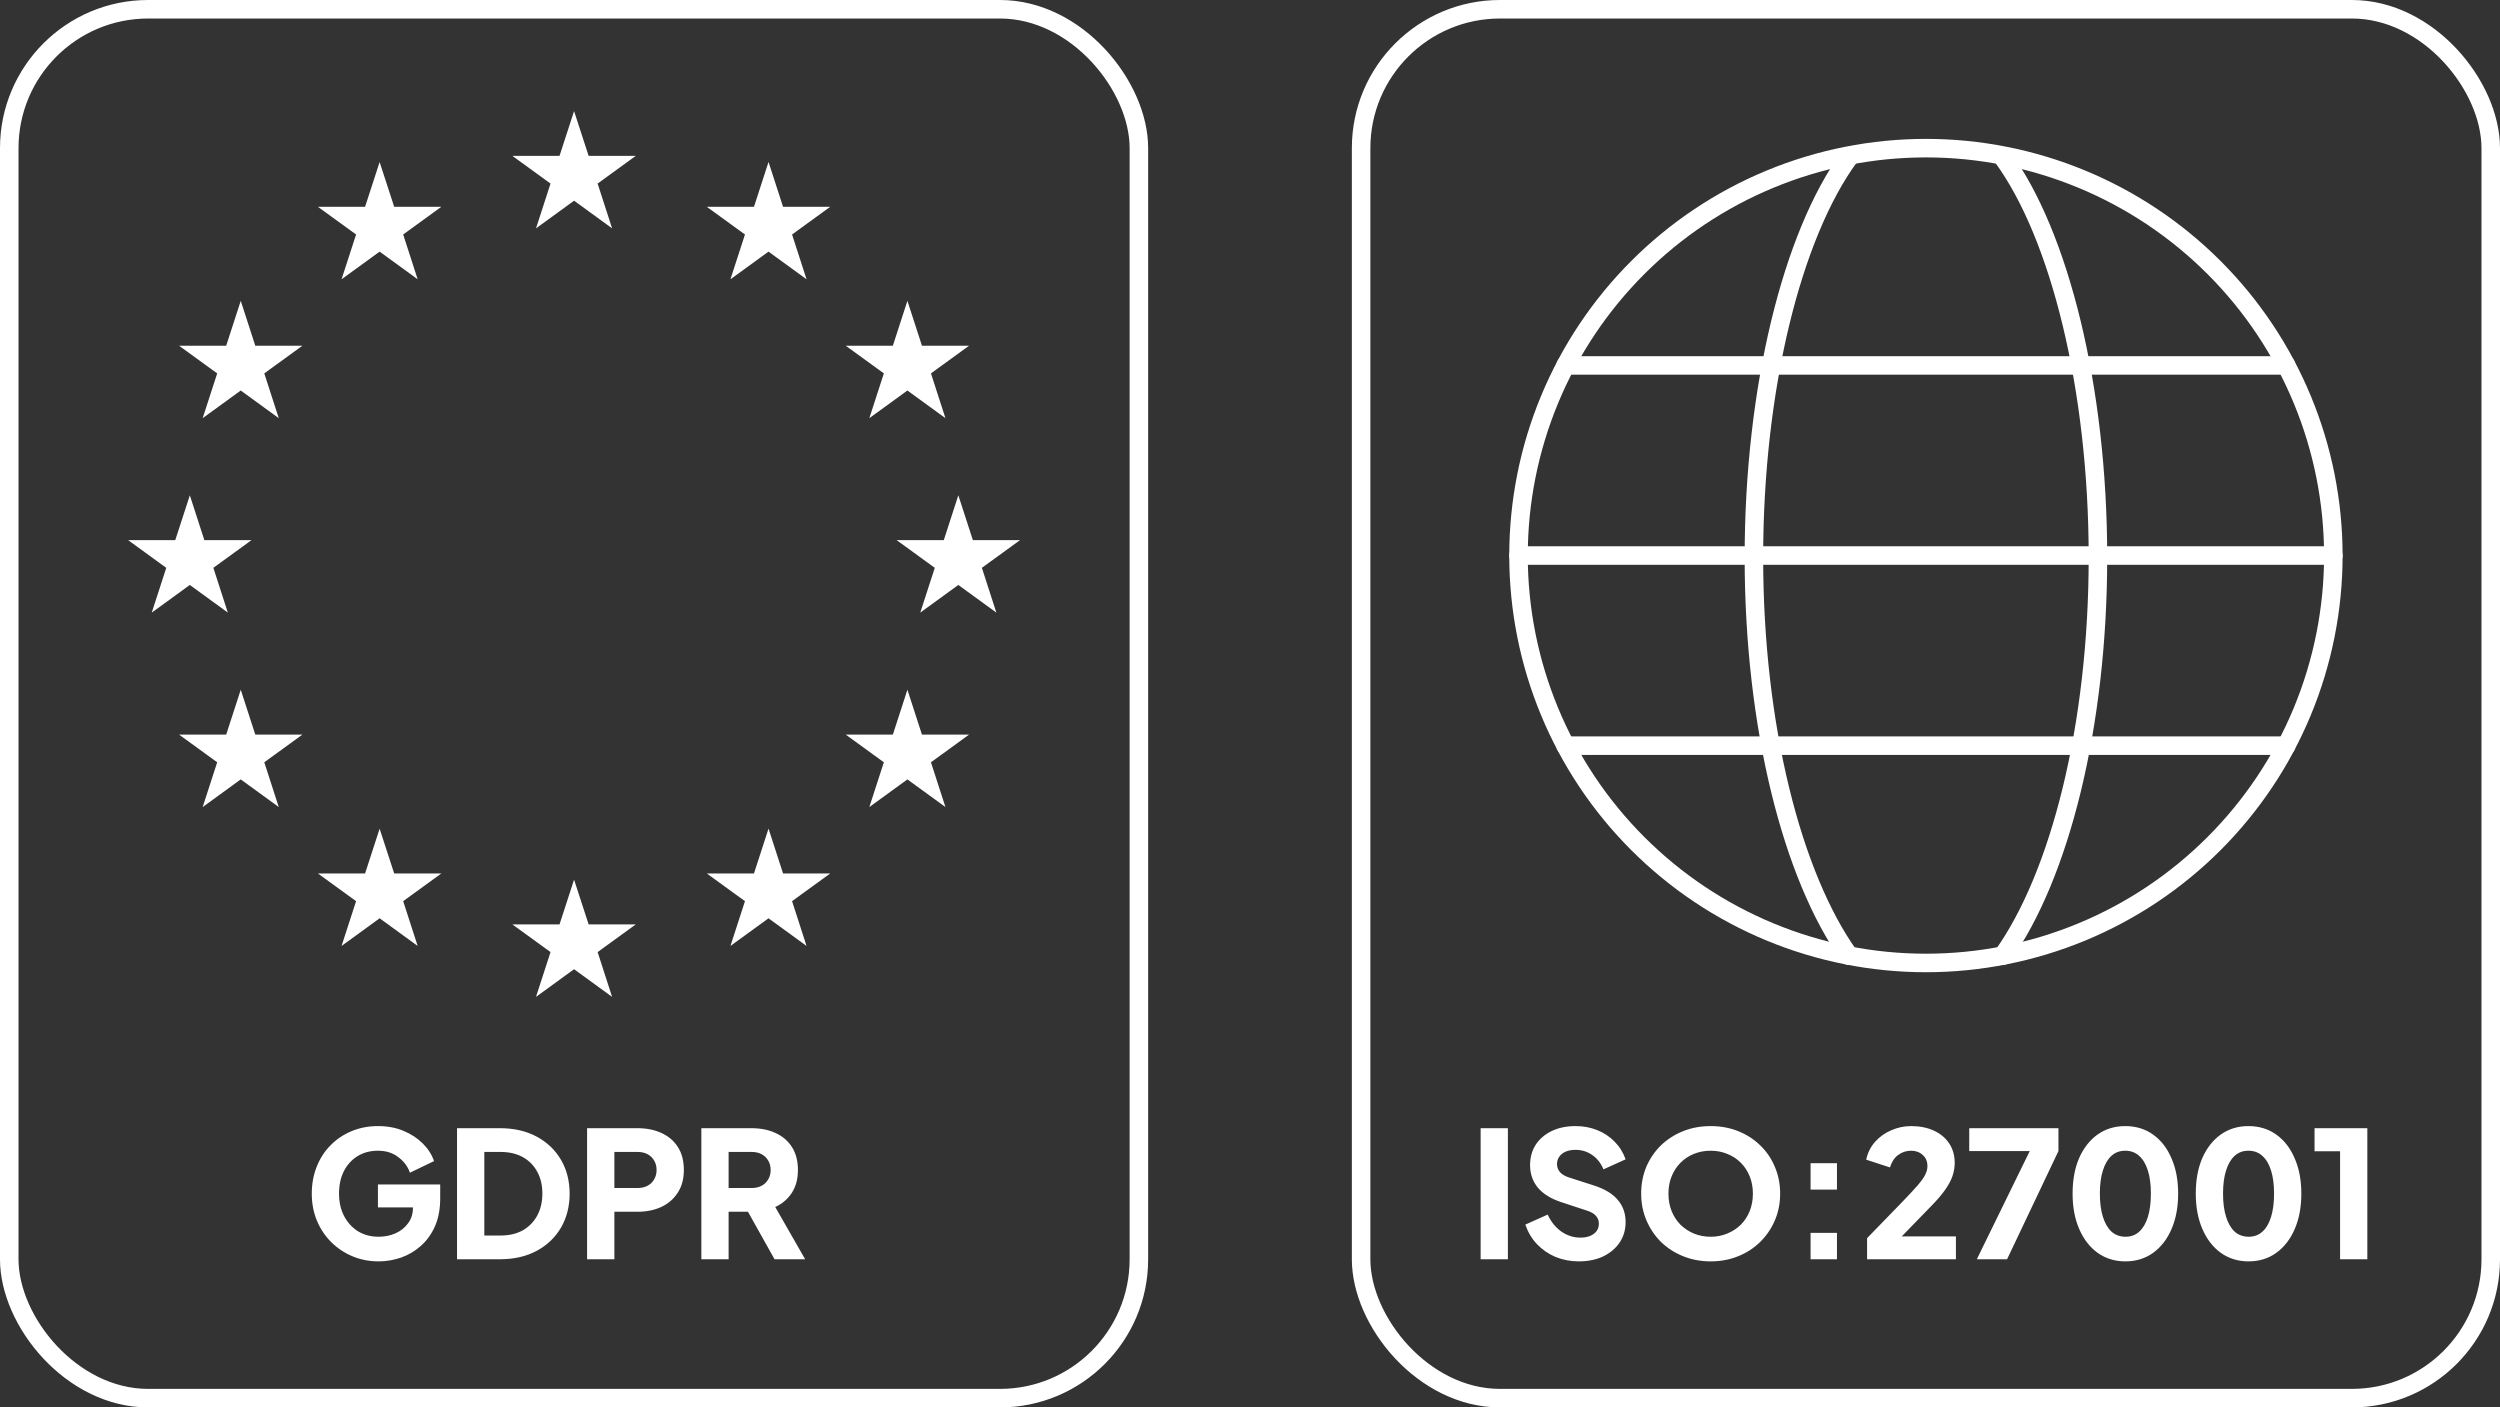 <svg width="135" height="76" viewBox="0 0 135 76" fill="none" xmlns="http://www.w3.org/2000/svg">
<rect x="0" y="0" width="135" height="76" fill="#333333" stroke="none"/>
<path d="M20.446 68.114C19.939 68.114 19.468 68.022 19.03 67.838C18.593 67.655 18.21 67.398 17.881 67.069C17.552 66.74 17.295 66.353 17.111 65.91C16.928 65.467 16.836 64.982 16.836 64.457C16.836 63.931 16.925 63.446 17.102 63.003C17.279 62.553 17.529 62.167 17.852 61.844C18.175 61.515 18.552 61.261 18.983 61.084C19.42 60.9 19.895 60.809 20.408 60.809C20.921 60.809 21.38 60.894 21.785 61.065C22.197 61.236 22.546 61.464 22.831 61.749C23.116 62.034 23.318 62.351 23.439 62.699L22.137 63.326C22.017 62.984 21.805 62.702 21.5 62.48C21.203 62.252 20.839 62.139 20.408 62.139C19.99 62.139 19.623 62.237 19.306 62.433C18.989 62.629 18.742 62.902 18.565 63.25C18.394 63.592 18.308 63.994 18.308 64.457C18.308 64.919 18.4 65.324 18.584 65.672C18.768 66.021 19.018 66.293 19.334 66.49C19.657 66.686 20.028 66.784 20.446 66.784C20.769 66.784 21.07 66.724 21.349 66.603C21.634 66.477 21.861 66.296 22.032 66.062C22.21 65.828 22.299 65.546 22.299 65.216V64.627L22.973 65.198H20.408V63.962H23.771V64.713C23.771 65.289 23.676 65.793 23.486 66.224C23.296 66.648 23.04 67.002 22.716 67.287C22.4 67.566 22.042 67.775 21.643 67.915C21.25 68.047 20.851 68.114 20.446 68.114ZM24.68 68V60.922H26.989C27.755 60.922 28.42 61.075 28.984 61.379C29.547 61.682 29.984 62.1 30.295 62.633C30.605 63.164 30.76 63.773 30.76 64.457C30.76 65.141 30.605 65.752 30.295 66.29C29.984 66.822 29.547 67.24 28.984 67.544C28.42 67.848 27.755 68 26.989 68H24.68ZM26.153 66.718H27.027C27.489 66.718 27.888 66.626 28.224 66.442C28.559 66.252 28.819 65.989 29.003 65.653C29.193 65.311 29.288 64.912 29.288 64.457C29.288 63.994 29.193 63.595 29.003 63.26C28.819 62.924 28.559 62.664 28.224 62.48C27.888 62.297 27.489 62.205 27.027 62.205H26.153V66.718ZM31.703 68V60.922H34.42C34.908 60.922 35.339 61.008 35.712 61.179C36.092 61.35 36.39 61.603 36.605 61.939C36.821 62.275 36.928 62.69 36.928 63.184C36.928 63.665 36.817 64.073 36.596 64.409C36.38 64.745 36.083 65.001 35.703 65.178C35.329 65.35 34.901 65.435 34.42 65.435H33.176V68H31.703ZM33.176 64.153H34.43C34.639 64.153 34.819 64.111 34.971 64.029C35.123 63.947 35.24 63.833 35.323 63.687C35.411 63.541 35.456 63.373 35.456 63.184C35.456 62.987 35.411 62.816 35.323 62.67C35.24 62.525 35.123 62.411 34.971 62.328C34.819 62.246 34.639 62.205 34.43 62.205H33.176V64.153ZM37.873 68V60.922H40.58C41.068 60.922 41.498 61.008 41.872 61.179C42.252 61.35 42.55 61.603 42.765 61.939C42.98 62.275 43.088 62.69 43.088 63.184C43.088 63.665 42.977 64.076 42.756 64.418C42.534 64.754 42.236 65.007 41.863 65.178L43.478 68H41.825L40.077 64.874L41.027 65.435H39.345V68H37.873ZM39.345 64.153H40.59C40.799 64.153 40.979 64.111 41.131 64.029C41.283 63.947 41.4 63.833 41.483 63.687C41.571 63.541 41.616 63.373 41.616 63.184C41.616 62.987 41.571 62.816 41.483 62.67C41.4 62.525 41.283 62.411 41.131 62.328C40.979 62.246 40.799 62.205 40.59 62.205H39.345V64.153Z" fill="white"/>
<rect x="0.5" y="0.5" width="61" height="75" rx="7.5" stroke="white"/>
<path d="M20.811 11.323L20.923 11.668H22.291L21.477 12.259L21.184 12.472L21.296 12.817L21.605 13.773L20.794 13.183L20.5 12.969L20.206 13.183L19.394 13.773L19.704 12.817L19.816 12.472L19.523 12.259L18.709 11.668H20.077L20.189 11.323L20.5 10.367L20.811 11.323Z" fill="white" stroke="white"/>
<path d="M41.81 11.323L41.923 11.668H43.291L42.477 12.259L42.184 12.472L42.296 12.817L42.605 13.773L41.794 13.183L41.5 12.969L41.206 13.183L40.394 13.773L40.704 12.817L40.816 12.472L40.523 12.259L39.709 11.668H41.077L41.19 11.323L41.5 10.367L41.81 11.323Z" fill="white" stroke="white"/>
<path d="M20.811 47.323L20.923 47.668H22.291L21.477 48.259L21.184 48.472L21.296 48.817L21.605 49.773L20.794 49.183L20.5 48.969L20.206 49.183L19.394 49.773L19.704 48.817L19.816 48.472L19.523 48.259L18.709 47.668H20.077L20.189 47.323L20.5 46.367L20.811 47.323Z" fill="white" stroke="white"/>
<path d="M41.81 47.323L41.923 47.668H43.291L42.477 48.259L42.184 48.472L42.296 48.817L42.605 49.773L41.794 49.183L41.5 48.969L41.206 49.183L40.394 49.773L40.704 48.817L40.816 48.472L40.523 48.259L39.709 47.668H41.077L41.19 47.323L41.5 46.367L41.81 47.323Z" fill="white" stroke="white"/>
<path d="M49.31 39.823L49.423 40.168H50.791L49.977 40.759L49.684 40.972L49.796 41.317L50.105 42.273L49.294 41.683L49 41.469L48.706 41.683L47.894 42.273L48.204 41.317L48.316 40.972L48.023 40.759L47.209 40.168H48.577L48.69 39.823L49 38.867L49.31 39.823Z" fill="white" stroke="white"/>
<path d="M49.31 18.823L49.423 19.168H50.791L49.977 19.759L49.684 19.972L49.796 20.317L50.105 21.273L49.294 20.683L49 20.469L48.706 20.683L47.894 21.273L48.204 20.317L48.316 19.972L48.023 19.759L47.209 19.168H48.577L48.69 18.823L49 17.867L49.31 18.823Z" fill="white" stroke="white"/>
<path d="M13.31 39.823L13.423 40.168H14.791L13.977 40.759L13.684 40.972L13.796 41.317L14.105 42.273L13.294 41.683L13 41.469L12.706 41.683L11.894 42.273L12.204 41.317L12.316 40.972L12.023 40.759L11.209 40.168H12.577L12.69 39.823L13 38.867L13.31 39.823Z" fill="white" stroke="white"/>
<path d="M13.31 18.823L13.423 19.168H14.791L13.977 19.759L13.684 19.972L13.796 20.317L14.105 21.273L13.294 20.683L13 20.469L12.706 20.683L11.894 21.273L12.204 20.317L12.316 19.972L12.023 19.759L11.209 19.168H12.577L12.69 18.823L13 17.867L13.31 18.823Z" fill="white" stroke="white"/>
<path d="M10.56 29.323L10.673 29.668H12.041L11.227 30.259L10.934 30.472L11.046 30.817L11.355 31.773L10.544 31.183L10.25 30.969L9.956 31.183L9.144 31.773L9.454 30.817L9.566 30.472L9.272 30.259L8.459 29.668H9.827L9.939 29.323L10.25 28.367L10.56 29.323Z" fill="white" stroke="white"/>
<path d="M52.06 29.323L52.173 29.668H53.541L52.727 30.259L52.434 30.472L52.546 30.817L52.855 31.773L52.044 31.183L51.75 30.969L51.456 31.183L50.644 31.773L50.954 30.817L51.066 30.472L50.773 30.259L49.959 29.668H51.327L51.44 29.323L51.75 28.367L52.06 29.323Z" fill="white" stroke="white"/>
<path d="M31.311 8.573L31.423 8.918H32.791L31.977 9.509L31.684 9.722L31.796 10.067L32.105 11.023L31.294 10.433L31 10.219L30.706 10.433L29.894 11.023L30.204 10.067L30.316 9.722L30.023 9.509L29.209 8.918H30.577L30.689 8.573L31 7.617L31.311 8.573Z" fill="white" stroke="white"/>
<path d="M31.311 50.073L31.423 50.418H32.791L31.977 51.009L31.684 51.222L31.796 51.567L32.105 52.523L31.294 51.933L31 51.719L30.706 51.933L29.894 52.523L30.204 51.567L30.316 51.222L30.023 51.009L29.209 50.418H30.577L30.689 50.073L31 49.117L31.311 50.073Z" fill="white" stroke="white"/>
<path d="M79.954 68V60.922H81.426V68H79.954ZM85.256 68.114C84.813 68.114 84.395 68.035 84.002 67.876C83.616 67.712 83.28 67.481 82.995 67.183C82.716 66.885 82.507 66.534 82.368 66.129L83.574 65.587C83.752 65.973 83.996 66.277 84.306 66.499C84.623 66.721 84.971 66.832 85.351 66.832C85.554 66.832 85.728 66.8 85.873 66.737C86.019 66.673 86.133 66.588 86.215 66.48C86.298 66.366 86.339 66.233 86.339 66.081C86.339 65.916 86.288 65.777 86.187 65.663C86.086 65.543 85.927 65.448 85.712 65.378L84.325 64.922C83.761 64.738 83.337 64.479 83.052 64.143C82.767 63.801 82.624 63.392 82.624 62.917C82.624 62.499 82.726 62.132 82.928 61.816C83.137 61.499 83.426 61.252 83.793 61.075C84.167 60.897 84.594 60.809 85.075 60.809C85.5 60.809 85.892 60.881 86.253 61.027C86.614 61.173 86.925 61.379 87.184 61.645C87.45 61.91 87.65 62.23 87.783 62.604L86.586 63.145C86.453 62.816 86.253 62.56 85.987 62.376C85.721 62.186 85.417 62.091 85.075 62.091C84.879 62.091 84.705 62.123 84.553 62.186C84.401 62.249 84.284 62.341 84.201 62.462C84.119 62.575 84.078 62.709 84.078 62.861C84.078 63.025 84.132 63.171 84.239 63.297C84.347 63.418 84.509 63.513 84.724 63.583L86.082 64.019C86.652 64.203 87.077 64.46 87.355 64.789C87.64 65.118 87.783 65.52 87.783 65.996C87.783 66.407 87.675 66.775 87.46 67.097C87.245 67.414 86.947 67.664 86.567 67.848C86.193 68.025 85.756 68.114 85.256 68.114ZM92.376 68.114C91.844 68.114 91.35 68.022 90.894 67.838C90.438 67.655 90.039 67.398 89.697 67.069C89.361 66.733 89.098 66.344 88.908 65.9C88.718 65.457 88.623 64.976 88.623 64.457C88.623 63.937 88.715 63.456 88.899 63.013C89.089 62.569 89.352 62.183 89.687 61.853C90.029 61.524 90.428 61.268 90.884 61.084C91.34 60.9 91.838 60.809 92.376 60.809C92.914 60.809 93.411 60.9 93.867 61.084C94.323 61.268 94.719 61.524 95.055 61.853C95.397 62.183 95.66 62.569 95.843 63.013C96.033 63.456 96.128 63.937 96.128 64.457C96.128 64.976 96.033 65.457 95.843 65.9C95.653 66.344 95.387 66.733 95.045 67.069C94.71 67.398 94.314 67.655 93.858 67.838C93.402 68.022 92.908 68.114 92.376 68.114ZM92.376 66.784C92.699 66.784 92.996 66.727 93.269 66.613C93.547 66.499 93.791 66.341 94 66.138C94.209 65.929 94.371 65.682 94.485 65.397C94.599 65.112 94.656 64.799 94.656 64.457C94.656 64.115 94.599 63.804 94.485 63.526C94.371 63.24 94.209 62.993 94 62.785C93.791 62.575 93.547 62.417 93.269 62.309C92.996 62.196 92.699 62.139 92.376 62.139C92.053 62.139 91.752 62.196 91.473 62.309C91.201 62.417 90.96 62.575 90.751 62.785C90.542 62.993 90.381 63.24 90.267 63.526C90.153 63.804 90.096 64.115 90.096 64.457C90.096 64.799 90.153 65.112 90.267 65.397C90.381 65.682 90.542 65.929 90.751 66.138C90.96 66.341 91.201 66.499 91.473 66.613C91.752 66.727 92.053 66.784 92.376 66.784ZM97.771 68V66.575H99.196V68H97.771ZM97.771 64.238V62.813H99.196V64.238H97.771ZM100.823 68V66.86L102.723 64.903C103.096 64.517 103.378 64.213 103.568 63.991C103.764 63.763 103.897 63.573 103.967 63.421C104.043 63.269 104.081 63.12 104.081 62.974C104.081 62.715 103.996 62.512 103.825 62.367C103.66 62.215 103.451 62.139 103.198 62.139C102.938 62.139 102.707 62.215 102.504 62.367C102.301 62.512 102.153 62.737 102.058 63.041L100.775 62.623C100.851 62.256 101.009 61.936 101.25 61.663C101.491 61.391 101.782 61.182 102.124 61.036C102.466 60.885 102.824 60.809 103.198 60.809C103.666 60.809 104.078 60.891 104.433 61.056C104.787 61.22 105.063 61.451 105.259 61.749C105.455 62.047 105.554 62.395 105.554 62.794C105.554 63.047 105.509 63.297 105.421 63.544C105.332 63.785 105.196 64.032 105.012 64.285C104.835 64.532 104.604 64.802 104.319 65.093L102.694 66.765H105.62V68H100.823ZM106.748 68L109.607 62.157H106.339V60.922H111.156V62.157L108.382 68H106.748ZM114.77 68.114C114.206 68.114 113.709 67.962 113.279 67.658C112.854 67.354 112.522 66.927 112.281 66.376C112.04 65.825 111.92 65.185 111.92 64.457C111.92 63.722 112.037 63.082 112.272 62.538C112.512 61.993 112.845 61.569 113.269 61.264C113.7 60.961 114.197 60.809 114.761 60.809C115.337 60.809 115.837 60.961 116.262 61.264C116.692 61.569 117.025 61.996 117.259 62.547C117.5 63.092 117.62 63.728 117.62 64.457C117.62 65.185 117.5 65.825 117.259 66.376C117.025 66.92 116.692 67.348 116.262 67.658C115.837 67.962 115.34 68.114 114.77 68.114ZM114.78 66.784C115.071 66.784 115.318 66.692 115.521 66.508C115.723 66.325 115.878 66.059 115.986 65.71C116.094 65.362 116.148 64.944 116.148 64.457C116.148 63.969 116.094 63.554 115.986 63.212C115.878 62.864 115.72 62.598 115.511 62.414C115.308 62.23 115.058 62.139 114.761 62.139C114.469 62.139 114.222 62.23 114.02 62.414C113.817 62.598 113.662 62.864 113.554 63.212C113.446 63.554 113.393 63.969 113.393 64.457C113.393 64.938 113.446 65.353 113.554 65.701C113.662 66.049 113.817 66.319 114.02 66.508C114.229 66.692 114.482 66.784 114.78 66.784ZM121.422 68.114C120.858 68.114 120.361 67.962 119.93 67.658C119.506 67.354 119.174 66.927 118.933 66.376C118.692 65.825 118.572 65.185 118.572 64.457C118.572 63.722 118.689 63.082 118.923 62.538C119.164 61.993 119.497 61.569 119.921 61.264C120.352 60.961 120.849 60.809 121.412 60.809C121.989 60.809 122.489 60.961 122.913 61.264C123.344 61.569 123.677 61.996 123.911 62.547C124.152 63.092 124.272 63.728 124.272 64.457C124.272 65.185 124.152 65.825 123.911 66.376C123.677 66.92 123.344 67.348 122.913 67.658C122.489 67.962 121.992 68.114 121.422 68.114ZM121.431 66.784C121.723 66.784 121.97 66.692 122.172 66.508C122.375 66.325 122.53 66.059 122.638 65.71C122.746 65.362 122.799 64.944 122.799 64.457C122.799 63.969 122.746 63.554 122.638 63.212C122.53 62.864 122.372 62.598 122.163 62.414C121.96 62.23 121.71 62.139 121.412 62.139C121.121 62.139 120.874 62.23 120.671 62.414C120.469 62.598 120.314 62.864 120.206 63.212C120.098 63.554 120.044 63.969 120.044 64.457C120.044 64.938 120.098 65.353 120.206 65.701C120.314 66.049 120.469 66.319 120.671 66.508C120.88 66.692 121.134 66.784 121.431 66.784ZM126.364 68V62.167H124.986V60.922H127.836V68H126.364Z" fill="white"/>
<rect x="73.5" y="0.5" width="61" height="75" rx="7.5" stroke="white"/>
<path d="M82 30C82 32.889 82.569 35.75 83.675 38.419C84.78 41.088 86.401 43.514 88.444 45.556C90.487 47.599 92.912 49.22 95.581 50.325C98.25 51.431 101.111 52 104 52C106.889 52 109.75 51.431 112.419 50.325C115.088 49.22 117.513 47.599 119.556 45.556C121.599 43.514 123.22 41.088 124.325 38.419C125.431 35.75 126 32.889 126 30C126 27.111 125.431 24.25 124.325 21.581C123.22 18.912 121.599 16.486 119.556 14.444C117.513 12.401 115.088 10.78 112.419 9.675C109.75 8.569 106.889 8 104 8C101.111 8 98.25 8.569 95.581 9.675C92.912 10.78 90.487 12.401 88.444 14.444C86.401 16.486 84.78 18.912 83.675 21.581C82.569 24.25 82 27.111 82 30Z" stroke="white" stroke-linecap="round" stroke-linejoin="round"/>
<path d="M99.854 51.609C96.784 47.307 94.711 39.231 94.711 30.098C94.711 20.966 96.784 12.694 99.854 8.489" stroke="white" stroke-linecap="round" stroke-linejoin="round"/>
<path d="M108.146 51.609C111.216 47.307 113.289 39.231 113.289 30.098C113.289 20.966 111.216 12.694 108.146 8.489" stroke="white" stroke-linecap="round" stroke-linejoin="round"/>
<path d="M82 30H126" stroke="white" stroke-linecap="round" stroke-linejoin="round"/>
<path d="M84.542 40.267H123.458" stroke="white" stroke-linecap="round" stroke-linejoin="round"/>
<path d="M84.542 19.733H123.458" stroke="white" stroke-linecap="round" stroke-linejoin="round"/>
</svg>
